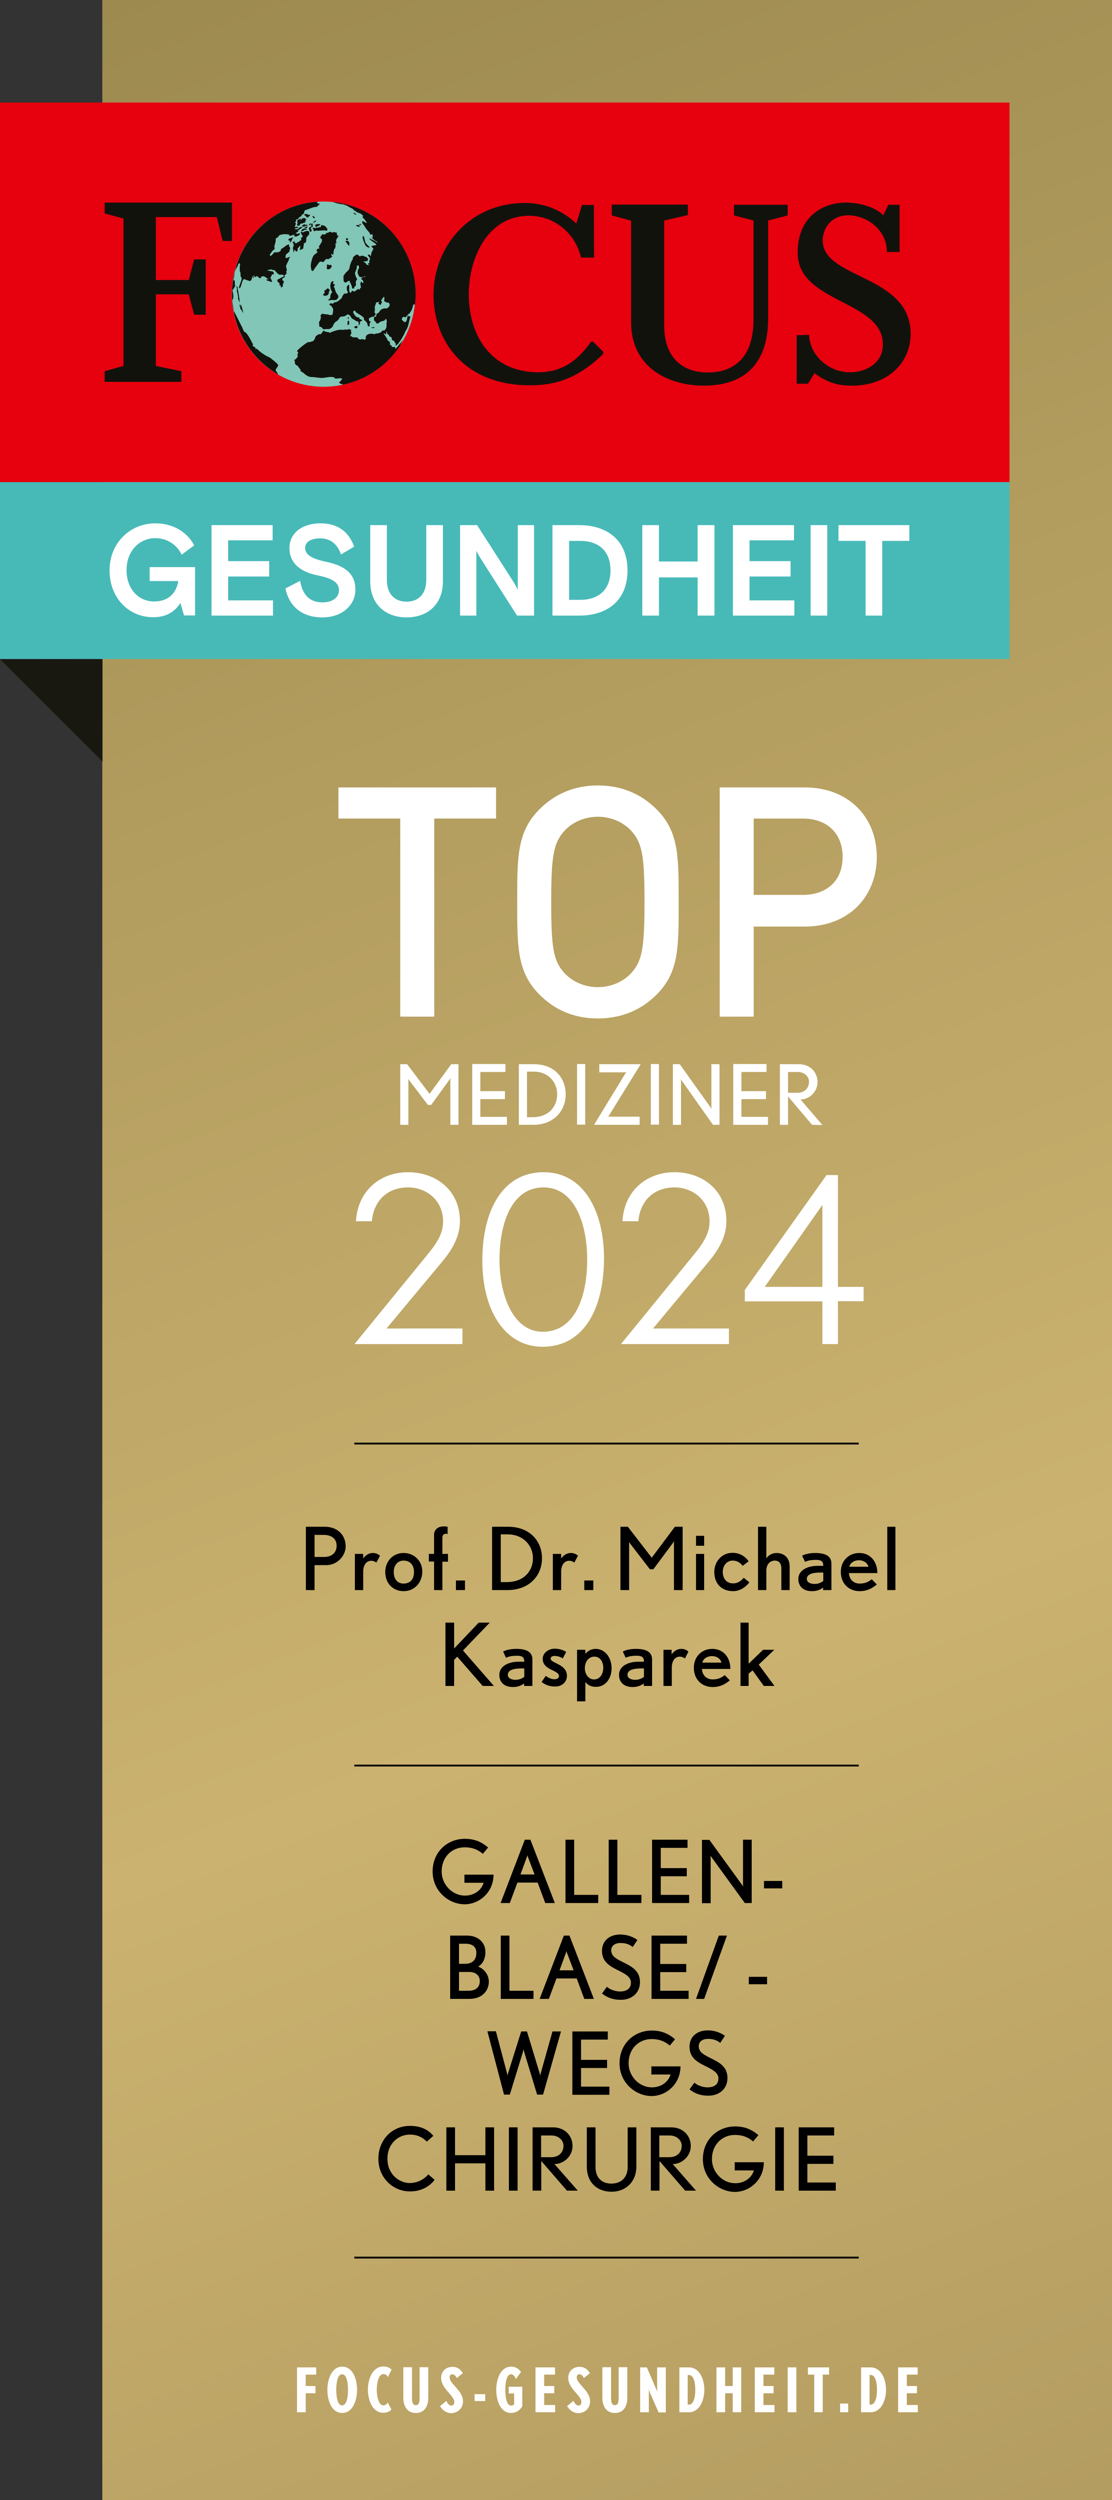 <?xml version="1.0" encoding="utf-8"?>
<!-- Generator: Adobe Illustrator 28.1.0, SVG Export Plug-In . SVG Version: 6.00 Build 0)  -->
<svg version="1.1" id="Ebene_1" xmlns="http://www.w3.org/2000/svg" xmlns:xlink="http://www.w3.org/1999/xlink" x="0px" y="0px"
	 viewBox="0 0 615.1 1382.1" style="enable-background:new 0 0 615.1 1382.1;" xml:space="preserve">
<rect x="0" y="0" width="615.1" height="1382.1" fill="#333333" stroke="none"/>
<style type="text/css">
	
		.st0{clip-path:url(#SVGID_00000045618827905831465460000008102217076917923503_);fill:url(#SVGID_00000169551222990612311140000000654830966674521227_);}
	.st1{clip-path:url(#SVGID_00000101075313288644678900000007974923809441012649_);fill:#181810;}
	.st2{clip-path:url(#SVGID_00000101075313288644678900000007974923809441012649_);fill:#47BAB8;}
	.st3{clip-path:url(#SVGID_00000101075313288644678900000007974923809441012649_);fill:#FFFFFF;}
	.st4{clip-path:url(#SVGID_00000101075313288644678900000007974923809441012649_);fill:#E7000E;}
	.st5{clip-path:url(#SVGID_00000101075313288644678900000007974923809441012649_);fill:#81C6B7;}
	.st6{clip-path:url(#SVGID_00000026856591090646346370000009781611334317322145_);fill:#12120D;}
	.st7{clip-path:url(#SVGID_00000084497761272493403150000001467024299413851053_);fill:#12120D;}
	.st8{clip-path:url(#SVGID_00000084497761272493403150000001467024299413851053_);fill:#FFFFFF;}
	.st9{clip-path:url(#SVGID_00000084497761272493403150000001467024299413851053_);fill:none;stroke:#000000;stroke-miterlimit:10;}
	.st10{clip-path:url(#SVGID_00000084497761272493403150000001467024299413851053_);}
</style>
<g>
	<defs>
		<rect id="SVGID_1_" x="56.6" y="0" width="558.5" height="1382.1"/>
	</defs>
	<clipPath id="SVGID_00000105398519069104671610000000332680753935665846_">
		<use xlink:href="#SVGID_1_"  style="overflow:visible;"/>
	</clipPath>
	
		<linearGradient id="SVGID_00000088847265588887564340000013049367111879907240_" gradientUnits="userSpaceOnUse" x1="0" y1="1814.232" x2="1" y2="1814.232" gradientTransform="matrix(611.298 1881.38 1881.38 -611.298 -3413169 1108970.875)">
		<stop  offset="0" style="stop-color:#A28C55"/>
		<stop  offset="8.489700e-04" style="stop-color:#9D8A4F"/>
		<stop  offset="0.519" style="stop-color:#CBB270"/>
		<stop  offset="0.996" style="stop-color:#A28C55"/>
		<stop  offset="1" style="stop-color:#9D8A4F"/>
		<stop  offset="1" style="stop-color:#9D8A4F"/>
	</linearGradient>
	
		<rect x="56.6" style="clip-path:url(#SVGID_00000105398519069104671610000000332680753935665846_);fill:url(#SVGID_00000088847265588887564340000013049367111879907240_);" width="558.5" height="1382.1"/>
</g>
<g>
	<defs>
		<rect id="SVGID_00000034055471948443263730000005061565244520395401_" y="0" width="615.1" height="1382.1"/>
	</defs>
	<clipPath id="SVGID_00000142140181756595182800000017074878111668862117_">
		<use xlink:href="#SVGID_00000034055471948443263730000005061565244520395401_"  style="overflow:visible;"/>
	</clipPath>
	<polygon style="clip-path:url(#SVGID_00000142140181756595182800000017074878111668862117_);fill:#181810;" points="0,364.4 
		0,364.4 56.7,421 56.7,364.3 	"/>
	
		<rect y="266.5" style="clip-path:url(#SVGID_00000142140181756595182800000017074878111668862117_);fill:#47BAB8;" width="558.4" height="97.8"/>
	<path style="clip-path:url(#SVGID_00000142140181756595182800000017074878111668862117_);fill:#FFFFFF;" d="M60.6,315.3
		c0-15.2,11.4-26,25.4-26c9.7,0,17.7,4.9,21.4,12.2l-6.9,5.1c-3-5.9-8.3-9.1-14.6-9.1c-8.6,0-15.9,6.8-15.9,17.7
		c0,10.2,6.5,17.3,15.2,17.3c8.5,0,12.5-5.2,13.4-11.3H82.8v-7.7h25.1v26.7h-6.1l-2-6.9c-2.9,4.6-7.6,7.9-14.9,7.9
		C71.2,341.3,60.6,330.5,60.6,315.3"/>
	<polyline style="clip-path:url(#SVGID_00000142140181756595182800000017074878111668862117_);fill:#FFFFFF;" points="117,290.3 
		150.8,290.3 150.8,298.7 126.2,298.7 126.2,310.2 148.9,310.2 148.9,318.7 126.2,318.7 126.2,331.9 151,331.9 151,340.3 117,340.3 
			"/>
	<path style="clip-path:url(#SVGID_00000142140181756595182800000017074878111668862117_);fill:#FFFFFF;" d="M157.9,325.3l8.1-4.2
		c1.3,7.4,5,11.9,12.4,11.9c5.5,0,9.1-2.7,9.1-6.7c0-4.6-4.2-6.7-12.1-8.3c-8.9-1.8-15.3-6.5-15.3-15c0-8.3,7-13.7,17.2-13.7
		c9.2,0,15.5,4.3,18.6,12.9l-7.3,4.3c-1.9-5.7-5.8-8.9-11.6-8.9c-4.3,0-8.2,1.6-8.2,5.2c0,3.9,3.6,6.1,11.8,7.8
		c10.7,2.3,16,6.9,16,15.4c0,8.1-6.9,15.3-18.3,15.3C166.3,341.3,159.7,334.4,157.9,325.3"/>
	<path style="clip-path:url(#SVGID_00000142140181756595182800000017074878111668862117_);fill:#FFFFFF;" d="M204.8,321.4v-31.1h9.2
		v30.2c0,7.8,4.2,12.1,10.9,12.1s10.9-4.4,10.9-12.1v-30.2h9.2v31.1c0,12.8-8.6,19.9-20.1,19.9S204.8,334.2,204.8,321.4"/>
	<path style="clip-path:url(#SVGID_00000142140181756595182800000017074878111668862117_);fill:#FFFFFF;" d="M254.5,290.3h9.4
		l20.4,31.8c0,0,1.7,2.9,2.1,3.9v-35.7h9v50H286l-20.4-32c0,0-1.7-2.8-2.1-3.9v35.9h-9"/>
	<path style="clip-path:url(#SVGID_00000142140181756595182800000017074878111668862117_);fill:#FFFFFF;" d="M305.6,290.3h14.8
		c15.3,0,26.7,8.2,26.7,25c0,16.8-11.3,25-26.7,25h-14.8 M321,331.6c9.9,0,16.7-5.4,16.7-16.3c0-10.8-6.7-16.3-16.7-16.3h-6.2v32.6
		H321z"/>
	<polyline style="clip-path:url(#SVGID_00000142140181756595182800000017074878111668862117_);fill:#FFFFFF;" points="355.3,290.3 
		364.5,290.3 364.5,310.4 385.9,310.4 385.9,290.3 395.2,290.3 395.2,340.3 385.9,340.3 385.9,319.2 364.5,319.2 364.5,340.3 
		355.3,340.3 	"/>
	<polyline style="clip-path:url(#SVGID_00000142140181756595182800000017074878111668862117_);fill:#FFFFFF;" points="405.4,290.3 
		439.2,290.3 439.2,298.7 414.6,298.7 414.6,310.2 437.3,310.2 437.3,318.7 414.6,318.7 414.6,331.9 439.4,331.9 439.4,340.3 
		405.4,340.3 	"/>
	
		<rect x="448.4" y="290.3" style="clip-path:url(#SVGID_00000142140181756595182800000017074878111668862117_);fill:#FFFFFF;" width="9.2" height="50"/>
	<polyline style="clip-path:url(#SVGID_00000142140181756595182800000017074878111668862117_);fill:#FFFFFF;" points="478.8,299 
		463.8,299 463.8,290.3 503,290.3 503,299 488,299 488,340.3 478.8,340.3 	"/>
	
		<rect y="56.7" style="clip-path:url(#SVGID_00000142140181756595182800000017074878111668862117_);fill:#E7000E;" width="558.4" height="209.8"/>
	<path style="clip-path:url(#SVGID_00000142140181756595182800000017074878111668862117_);fill:#81C6B7;" d="M128.2,162.6
		c0-28.3,22.8-51.2,50.8-51.2c28.1,0,50.8,22.9,50.8,51.2c0,28.3-22.7,51.2-50.8,51.2C151,213.8,128.2,190.9,128.2,162.6"/>
</g>
<g>
	<defs>
		<path id="SVGID_00000178180551292450350400000004053322849191969179_" d="M128.3,162.6c0,28.3,22.8,51.2,50.8,51.2
			c28.1,0,50.8-22.9,50.8-51.2c0-28.3-22.8-51.2-50.8-51.2C151,111.3,128.3,134.3,128.3,162.6"/>
	</defs>
	<clipPath id="SVGID_00000178924590275953927160000007377241908303116452_">
		<use xlink:href="#SVGID_00000178180551292450350400000004053322849191969179_"  style="overflow:visible;"/>
	</clipPath>
	<path style="clip-path:url(#SVGID_00000178924590275953927160000007377241908303116452_);fill:#12120D;" d="M133.1,171.1
		c0.2,0,0.5,0.2,0.6,0.4l0.1,0.5c0.4,0.2,0.6,0.7,0.7,1.1l0.1-0.4c-0.5-1.2-0.7-3.4-1.5-4.4c-0.2,0.3-0.2,0.8,0,1.2l-0.2-0.1
		c-0.1-0.3-0.2-0.8-0.4-1.1l-0.1,0.7C132.8,169.2,133,170.5,133.1,171.1 M132.4,166.9l0.4,0.1l-0.2-0.3c0-0.3-0.4-3.3-0.8-5.4h0
		c-0.2-1.2-0.4-2.1-0.4-2.2c0.3-0.4-0.6-0.8-0.7-1.1c0.1,0.5,0.2,1,0.4,1.5c-0.1,0.3-0.1,1.2,0,1.8h0c0.1,0.2,0.1,0.5,0.2,0.6
		c0,0.4,0.4,1.1,0.2,1.5l0.3,0.8l-0.2,0.9C131.8,165.2,132.4,166.8,132.4,166.9 M192.3,179.8l0.8-0.5l0.1-1.4l-0.5-0.8l-0.3,0.4
		l-0.2,0.9L192.3,179.8z M156.1,154.9l0.2-1.1H155c-0.8,0.4-1.5,0.8-1.6,0.9c-0.2,1.4,1,1.3,1.3,2.2l-0.2,0.9l0.7-0.1
		c0.1,0.4,0.2,0.8,0.2,1.2c0.4,0,0.9-0.4,1.1-0.7c0-0.3,0-0.8-0.2-1l0.6-0.6l-0.1-0.5l0.3-0.4C156.9,155.4,156.5,155,156.1,154.9
		 M177.5,125.4l-0.5,0.3l-0.4-0.3l-0.3,0.4c-0.4,0.1-1,0.1-1.3-0.1l-0.3,0.4l-0.7,0.1l0.5-0.3c-0.4,0.1-1,0.1-1.4-0.1
		c-0.1,0.3-0.1,0.7,0,0.9l0.4,0.3l-0.1,0.5l0.4,0.3c0.4-0.1,0.8-0.2,1.2-0.4c1.1,0.5,4.4-0.5,5.7,0.2l0.3-0.2c0.5-1-0.7-1.6-1.1-2.4
		C179.1,124.8,177.4,123.7,177.5,125.4 M192.9,175.2l-0.5,0.3l-0.1,0.4l0.5,0.6L192.9,175.2z M174.5,125.3c0.9,0.1,2.4-0.6,2.8-1.4
		C176.8,124,173.6,123.4,174.5,125.3 M147.3,154.6l0.5,0.6l0.7,0c0.5,0.5,1.3,0.5,2,0.7c0-0.5-0.3-1.2-0.6-1.6l0-0.4h-1.6
		c0.2,0.2,0.3,0.4,0.4,0.6C148.3,154.2,147.6,154.4,147.3,154.6 M157.7,152.9l-0.2-0.3c-0.2,0-1.4,0.6-2.5,1.2h1.3l0,0
		C156.8,153.7,157.4,153.3,157.7,152.9 M199.3,123.7l-0.7,0.3l-0.2-0.1l0.4,0.3l1.1,0.3L199.3,123.7z M197.1,181.6l0.2-0.2h0
		l0.6-0.5l-0.5-0.8l-0.7,0.3l-0.4-0.1l-0.4,0.8l0.8,0.3h0L197.1,181.6z M201.3,133.7L201.3,133.7l0.2,0.5l0.2,0.3l0.1,0.5l0.7,1.1
		l0.4,0.3l1,0.5l0.7-0.3l-0.6-0.4l-0.9-0.9l-0.9-1.1l-0.1-0.4h0l-0.3-0.9l-0.2-1l-0.1-0.5l-0.4-1l-0.5,0.3l0,0.9l0.4,1.3
		L201.3,133.7z M195.9,117.5l-0.3,0.4l0.6,0.6l0.4,0.1h0l0,0l0.4,0.1l0-0.1h0l0.1-0.3l-0.6-0.2L195.9,117.5z M197.1,124.4l-0.1,0.4
		l0.8,0.4l0.9,0.2l0.4-0.6l-0.8-0.4L197.1,124.4z M206.3,181.4L206.3,181.4L206.3,181.4h0.1l0.9-0.2l-0.6-0.4l-0.5,0.1l-1,0.2
		L206.3,181.4L206.3,181.4z M191.3,133.7L191.3,133.7l0.6,0.7l0.7,1.1l0.6,0.4l0-0.9l0.1-0.7l-0.3-0.5h0l-0.3-0.5l-0.9-0.2l-0.8,0.3
		L191.3,133.7z M192.5,131.8l-0.4-0.1l-0.7,0.1l0,0.9l1.1,0L192.5,131.8z M173.4,119.4c-0.2,0-0.6,0.1-0.7,0.3l0.6,0.4l-0.1,0.2
		c0.2,0.2,0.5,0.4,0.8,0.4l0.2-0.7C173.9,120,173.5,119.8,173.4,119.4 M183.3,165.8l1.3,0.1l1.4-0.1l0.6-0.6l0.6-0.8l-0.2-1.2
		l-0.9-1.1l-0.3-0.7h0l-0.3-0.6l-0.4-1.5l-0.5-0.8l0.7-1.2l-1.2-0.5l0.5-1.1l-0.7-0.2l-0.2-0.1l-0.7,1l-0.3,1.3l0.1,1.5l0.4,1.3
		l0.5,0.9h0l0.1,0.2l-0.6,0.6l-0.5,1.3l0,1l-0.1,0.4l-1.1,0.9l0.4,0.3L183.3,165.8z M173.8,122.5l-0.5,0.1L173,123
		c0.5,0,1.6-0.2,1.8-0.8C174.6,121.5,174,122.2,173.8,122.5 M159.7,132c0,0.3-0.2,0.7-0.4,0.8l1.3,0.3l-0.3,0.6h0l0,0l0.1,0.5
		c0.2-0.2,0.4-0.4,0.5-0.5h0c0.6-0.8,0.7-1.7,1.3-2.6C161.4,131.4,160.5,131.8,159.7,132 M167.7,128.5l-0.6-0.2
		c0.2-0.5-0.7-0.2-0.7,0.1c0,0.1,0,0.2,0,0.2h0c0.1,0.3,0.3,0.6,0.4,1l0.4,0.3c0,0.2,0.1,0.6,0.3,0.8c-0.3,0.4-0.7,0.7-1.1,0.9
		l0.3,0.6l-0.2,0.7c-0.5,0-0.9,0.5-1.2,0.8h0c0,0,0,0-0.1,0.1l-0.7,0.1l-0.4,0.6l-1.3-0.3l0.3-0.4h0l0.1-0.2l-0.7-0.1l-0.5,0.3h0
		l-0.3,0.2c1,0.6,0.9,2.1,0.3,2.9c0.1,0.9,0.3,1.8,0.3,2.7c0.3-0.4,0.5-1,0.6-1.5l0.4,0.1l0.1,0.5l0.8,0.4c0.5-0.4,0.5-1.3,0.4-1.8
		c0.4-0.1,0.9-1,1.2-1.4l0.4,0.3c-0.2,0.7-0.4,1.4-0.2,2.1c0.5-0.4,1.3-0.5,1.8-1c-0.1-0.9,0.4-1.9,0.2-2.8c0.5,0,0.9-0.3,1.2-0.7h0
		c0.1-0.1,0.1-0.2,0.2-0.3c-0.2-0.7,0.2-1.3,0-1.9c0.5-0.9,1-1.3,1.6-2c0.1-0.1,0-0.5,0-0.8h0c0-0.2,0-0.4,0.1-0.6
		C170.3,127.1,168.4,127.9,167.7,128.5 M174.1,111.3l-0.4-0.1c-25.3,2.7-46.6,24.7-46.6,51.2c0,19.1,11.4,36.1,26.7,45.1
		c0-0.1,0.1-0.4,0.1-0.5c-0.1-0.2-0.5-0.9-0.7-1.1l0.1-0.2c-2-1.3,0.3-2.2,0.6-3.9c-0.8-1.3-4.5-4-4.6-4.1c-2.1-0.9-4-2.1-5.8-3.6h0
		c-0.5-0.4-1-0.9-1.5-1.4c-0.2,0.2-0.5,0.3-0.7,0.3l0.1-0.7l-0.4-0.3c-0.3-0.3-0.9-0.5-1.2-0.8c-0.2-0.2-0.2-0.5,0.1-0.4l0.1-0.5
		c-0.3-0.3-0.8-1.3-1.4-2.5h0c-1.1-2-2.5-4.4-3.5-4.3c-0.2-0.3-0.4-0.7-0.4-1.1l-0.4-0.3c0-0.2,0-0.4-0.1-0.6v0h0
		c-0.1-0.2-0.2-0.5-0.3-0.7c-0.5-0.8-2.3-4.6-3.5-6.9h0c-0.5-0.9-0.8-1.6-1-1.7l0,0.5c-0.1-0.9-0.5-3.3-0.7-5h0
		c-0.1-0.8-0.2-1.4-0.2-1.7c0.9-1.3,0.6-3,0.3-4.5h0c-0.1-0.3-0.1-0.7-0.2-1c0.1-0.2,0.8-1.4,1-1.4c0-0.5,0.5-0.8,0.5-1.3l-0.3-0.6
		c0.3-0.8,0-1.6-0.1-2.4c-0.2,0.2-0.5,0.1-0.7,0.1c0.1-0.3,0.2-0.6,0.3-0.9h0c0.3-1.3,0.3-3,0.7-4.2c0.3-0.9,0.7-1.5,1.1-2.1h0
		c0.2-0.3,0.3-0.6,0.5-0.9c0.1-0.2,0.1-0.5,0.1-0.7l0.6-0.6c0.3-0.1,0.4,0.4,0.5,0.6c-0.1,0.4-0.1,1-0.2,1.6h0c0,0.9,0,2,0.1,2.6
		l0.2-0.1c0.1,0.2,0.2,2.4,0.2,2.6c0.3,0.3,0.5,0.8,0.6,1.2c0,0,0,0,0,0.1l0,0c-0.2,1.3-1.2,3.3-1.5,4.8l0.3,0.6
		c1.3-1.4,1-3.8,2.3-5.1l0.5-0.1c0.8,0.7,1.9,0.5,2.7,1.1c0.4,0,0.9-0.4,1.1-0.7c0-0.2,0.1-0.4,0.1-0.5c0.1-0.5,0.4-0.8,0.5-1.3
		c0.2-0.3,0.5-0.6,0.8-0.7c-0.3,0.4-0.5,1-0.6,1.5c-0.2,0.1-0.4,0.2-0.5,0.3c0,0,0.8-0.5,1-0.5c0-0.4,0.2-1,0.5-1.3l-0.1,0.7
		l0.4,0.3c1.4-0.9,0.7-0.8,1.8,0.2l0.1-0.5l0.1,0.5c0.2,0.3,0.8,0.6,1.1,0.3c0.2-0.3-0.1-0.2-0.2-0.1c1-1.2,0.4-0.7,1.8-0.9
		c0.3,0.2,1.8,0.8,1.8,1.2c0.1,0,0.2,0.1,0.3,0.2h1.6l0-0.8c0.4-0.3,0.8-1.1,0.8-1.7l0.9,0.2l0.2-0.9l-0.5-0.8l-3.3-0.6
		c0.8-0.4,1.8-0.5,2.6-0.6l0.2,0.3l1.3,0.1c0.9,0.9,1.6,2.1,2.9,2.6c0.5-0.1,1.1-0.1,1.6-0.1l0.8,0.7c0.6-0.4,1.1-1,1.5-1.5
		l-0.3-0.8l0.4-0.8c-0.1-0.5-0.2-1.1-0.4-1.6h0c0-0.1,0-0.1-0.1-0.2c0-1.6,1.6-3.2,1.8-5l0.6-0.6c-0.9-0.1-1.6,0.8-2.6,0.6
		c-0.1-0.3-0.1-0.7,0-1.1h0c0-0.3,0.1-0.5,0.2-0.8l2-1.7c-0.2-0.5,0.1-1.4,0.4-1.8l-0.7-1.1l0-1c-1.6,0.1-2.8,1.9-4.4,2.5l-0.2,0.9
		c-0.9,1.2-2.4,1-3.6,1c-0.4,0.5-1.1,1.4-1.7,1.8h0c-0.2,0.1-0.4,0.2-0.5,0.2l-0.1-0.2h0l-0.2-0.6c1-1,1.1-2,2.4-2.7l0.4-0.8
		l-0.3-0.8c0.2-0.9,0.5-1.7,0.7-2.6h0c0.1-0.6,0.2-1.2,0.1-1.9c0.6-0.3,1.2-0.8,1.7-1.3l0.1-0.4c0.7-0.6,3.8-1,4.7-0.6l0.3-0.2
		l0.6,0.4l-0.1,0.2l0.8,0.4c0.7-0.3,1.5-0.5,2.2-0.7l0,0.9l0.9,0.2c0.6-0.2,1.2-0.5,1.8-0.8l0.4-0.6l-0.1-0.5
		c-0.5,0.2-1.1,0.3-1.7,0.3l-0.6-0.4c0.2-0.1,0.5-0.2,0.7-0.3h0c0,0,0,0,0,0c0.3-0.2,0.7-0.4,0.9-0.7l-0.4-0.3
		c0.9-0.6,1.9-1.2,2.7-2c-0.6-0.1-1.3,0-1.9,0.3l-0.6,0.8c-0.4,0.2-1.6,0.2-2.1,0l1-0.5l0.4,0.1l0.8-0.5c-0.2-0.2-0.5-0.4-0.8-0.4
		l-0.7,0.3l-0.4-0.3c0.1-0.6,0.5-1.1,0.6-1.7h0c0-0.1,0-0.2,0-0.2l-0.6-0.4l0.6-0.6c0.1-0.3,0.1-0.7,0-0.9l0.5-0.3l0.7-0.1
		c0.3-0.7,1-1.4,1.7-1.5l0.1-0.4l0.5-0.3l-0.3-0.2h0l-0.1-0.1l1-0.2l0-0.2l0.5-0.4c-0.4-0.8,0.4-1.2,0.4-1.6
		c2.4-0.6,4.3-1.9,6.8-1.9l0.1-0.4c0.3-0.1,1.3-1,1.2-1.4c-1.2,0.1-1.6-0.4-1.5-0.4l0.6-0.7l-0.9-0.3 M183.7,110.1l-1.3,1.1l1.5,0.4
		l2.1,0.7l2.2,0.5l1.8,0.2l1.9,0.7l1.4,0.8l2.2,1.2l-0.1,0.2l2.2,1.5l1.9,0.7l0.5,0.4h0l0.9,0.8l-0.4,0.8l1.3,1.3l1.2,1.9l-1.1-0.3
		l-0.8-0.7l-0.7,0.1l0,1l0.1,0.1h0l1,1.3l1.2,1.9l1.6,1.8h0l0,0l0.6,1.3l0.8-0.3l0.8,0.7l-0.5,0.1l0.2,1.2l-0.4-0.1l-0.4-0.1
		l1.9,1.6l0.4,0.3l0.6,0.2l0,0h0l1.3,1.6l-0.7-0.8l-0.4-0.3l-0.4-0.1l-0.4-0.3l-0.1-0.1h0l-0.7-0.4l-2.7-1.3l0.2,0.3l0.3,0.5
		l0.4,0.3l0.8,0.6h0l2.2,1.6l-0.1,0.5l-2.2,0.4l-0.3,0.4l1.1,1.2l-1.1,2.1l-0.3,1.4h0l-0.2,0.8l-0.4-0.8l-0.1-0.2l-1.1,0l0.1,0.3
		l0.6,1l0.4,0.4l0.2,0.7l-0.5,1.1l0.2,1l-1,0.5l0.9,0.9l-1.3-0.3l-0.2-0.1l-0.5-0.8l-1.4-1l1.1,0l1.2-0.2l0.5-1.1l-1.1-1.2l-0.7-0.1
		l-1-0.5l-1.1,0l-0.7,0.3l-0.2,0l-0.6-0.6h0l-0.3-0.3l-1.1,0l-0.4,0.4h0l-0.4,0.3l-0.8,0.7l-0.2,1.1l-0.7,1.2l-0.6,1.5l-0.3,1.1
		l0,0.2h0l-0.3,1.3l-0.7,1l-1.2,1.1l-0.3,0.4l-1,1.4l0,1l0.1,0h-0.1l0,0.7l0.1,1.4l1,0.7l1.1-0.7l1-0.5l0.6,1.3l0.6,1.3l0.5,1.8
		l0.9,0l0.2-0.9l0.8-0.7l0.1-0.5l-0.1-0.7l0.1-1.4l0.3-0.4l0.4-0.6l-0.5-0.8l0,0H197l-0.7-2.5l0.5-1.3l0.5-1.3l0.1-1.2h0l0-0.4
		l1.1,0l0,0.4h0l0.1,1l-0.7,1.2l-0.1,1.4l0,0.2l0.9,1.9l1.2,0.4l1.2-0.2l0.8-0.5l0.2,0.4l-0.5,0.1l-0.7,0.1l-0.3,0.2l0.1,0h-0.1
		l-0.2,0.1l-0.5,0.3l0.1,0.7l0.6,0.4l0.1-0.2l0.1,0.7l0.3,0.8l-0.5,0.3l-0.7-0.9l-0.4,0.6l-0.2,0.7l0.2,1l0.2,1l-0.6,0.6l-0.1,0.4
		l-0.5,0.3l-0.3-0.6l-1.4,1.1h0l-0.8,0.5l-1.2-0.5h-0.1L194,162l-0.6-0.7h-0.1l-0.1-0.2l0-0.9l0-1.2l-0.1-1.5l-0.4-0.1l-0.9,1.2
		l0.1,1.7l0.4,1h0l0.2,0.5l-1,0.5l-1.1,0l-0.9,1.2l-0.5,1.3l-0.8,0.7l-0.9,0.8L186,167l-1.2,0.2l-0.3,0.4h0l-0.3,0.3l-1.3-0.3
		l-0.8,0.7l0.8,0.7l0.4,0.1l1,1.7l-0.1,1.6l-0.3,1.5l0,0.1l-1.2,0.2l-1.1-0.3h-0.1l-0.3-0.1l-1.6-0.1l-1.3-0.3l-0.6,0.5h0l-0.4,0.4
		l0.2,1.2l-0.3,1.3l-0.8,1.5l0.2,1l0,1.2l1.1,0.3l0.7,0.7h0l0.4,0.5l0.9,0l0.7-0.1l1.8,0l0.5-0.3h0l0.5-0.3l0.8-0.7l0.5-1.3l0.9-1.2
		l1.3-0.9l0.9-1l0.2-0.7l1-0.5l1.6-0.1l1-0.5l0.7-0.5h0l0.3-0.2l0.3,0.2h0l0.9,0.5l0.5,0.8l0.5,0.8l1.4,0.8l1,0.7l1.1,0.2l0.4,1.1
		l-0.3,1.3l1-1.2l-0.2-1l1-0.5l0.5-0.4l-1.2-0.5l-0.6-0.4l0.1-0.4l-0.4-0.3l-0.7,0.1l-1-0.7l-0.7-0.9l-0.1-0.2h0l-0.5-0.9l-0.1-0.5
		l0.8-0.7l0.4,0.3l0.3,0.6l0.8,0.6l1,0.6h0l0.2,0.1l0.6,0.4l1,0.7l0.8,0.7l0.2,1.2l0.8,0.7l0.9,1.1l0.1,0.5l0.4,1.3l0.9,0l-0.1-0.7
		l0.2-1.1l0.6-0.8l-0.9-0.2l-0.1-0.5l-0.2-1l0.8-0.5l1-0.5l0.9,0l0.9-1l0.1-0.3h0l0.1-0.3l-0.7-0.9l0.3-1.3l-0.1-1.7l0.6-1.7
		l0.1-0.4l0.1-0.3l0.5-0.1l1.2-0.2l-0.3,0.6l-0.2,0.4l0.6,0.3l0.6,0.4l0.6-1.2l0.2-0.3l0-0.2l-0.5-0.8l0.7-1l0.7-1l0.4,0.3l0.1,0.7
		l-0.3,1.1l0.6,0.6l1.2,0.5l0.9,0l0,0.1h0l0.4,0.7l0.1,0.5l-0.5,1.1l-0.9,0.7l-0.5,0.1l-1.1,0l-1,0.2l-1.1,0.7l-1,1.4l-1.1,0.7
		l-0.1,0.1h0L208,175l-1,0.2l-0.2,1.1l0.2,1l0.6,0.4l0.7,1.1l0.9,0l1.1-0.9l1.2-0.4l1-0.2l0.9-1l0.2,0.1l0.2,0.3l0.2,1.2l-0.2,0.7
		l0,0.9l0,1.2l-0.3,0.8h0l-0.2,0.5c-0.3,0.2-0.6,0.5-0.8,0.8l-0.9-0.2c-1.3,2.3-3.8,1.4-4.6,2.2c-1.6-0.8-5.3-0.2-4.6,2.4l-0.6,0.6
		l-1.7-0.4l-0.7,0.3c-0.6,0-1.4-0.4-1.6-1.1c-0.9-0.2-2.5,0-3.1-0.3l-0.3-0.5l-0.7,0.1c0-0.7,0.6-1.2,0.7-2l-0.3-0.8l0.2-0.9
		l-0.5,0.1l-0.6-0.4c-0.4,0.1-0.8,0.2-1.2,0.4c-0.5-0.3-1.9,0-2.5,0.1c-1.3-0.6-5.7,0.8-7,1.6l-0.4-0.1l-0.2-0.3
		c-0.8,0-1.6-0.2-2.4-0.4l-0.3-0.5c-0.5,0.2-1.3,1.5-1.6,2c-1.1-0.2-2.3,0.5-3.1,1.4c0,0.6-0.4,1.1-0.6,1.6h-0.1
		c0,0.1-0.1,0.2-0.1,0.3c-0.4,0.8-2,0.9-2.8,1.2l-0.4-0.1c-0.7,0.1-5.3,3.6-6.1,4.8h0c-0.1,0.1-0.1,0.2-0.1,0.3
		c0.3,0.2,0.6,0.5,0.7,0.9c-0.3,0.3-0.5,0.9-0.5,1.3l0.3,0.6c-0.2,0.4-1,1.1-1,1.4c-0.3,0.2-0.7,0.4-1,0.5c0,0.4,0.2,0.8,0.4,1
		c-0.6,1.3,0.8,2.1,1.7,2.5l0.1,0.5c0.5,0.3,0.6,0.9,1.1,1.2c-0.2,0.2,0.3,0.5,0.1,0.7l0.3,0.6c1.1,0,2.9,3,5.7,3
		c1.8,0,3.3,0.4,5.1,0.5c2.8,0.2,4.7-1,7.6-0.3l0.3,0.6c0.6,0.2,2.4,0,3-0.2l0.4,0.3l0.5-0.1c0.7,0.6-2.1,2.3-1.5,2.5l0.4,0.1
		l0.2,0.3l1.5,0.4l-0.3,0.4l0.5,0.1c0,0,0-0.1,0-0.1c12.7-2.8,23.7-9.5,30.9-20c0.1-0.3,0.3-1.4,0.4-1.6c0.3-0.4,0.4-1.1,0.7-1.5
		c0.2-0.3,0.2-0.6,0.4-0.8c0.1-0.2,0.1-0.2,0.2-0.4l0.1-0.3l0.1-0.3l-0.1,0.1l-0.2,0.3l-0.4,0.6l-0.6,0.8c-0.5,0.5-0.8,1-1.3,1.6
		l-1,1.2c-0.3,0.3-0.4,0-0.6-0.1c0.9-1-1.4-0.6-1.6-0.7c-0.7-0.6,0.1-0.9-1.1-1.2l-0.2-0.3c0.4-0.9-0.2-1.7-1-1.9
		c-0.1-0.2-0.3-0.5-0.4-0.7l0.1,0c-0.1-0.2-0.2-0.4-0.2-0.6l-0.2-0.1c-0.4-0.6-0.8-1.6-1.4-2l-0.2-1c0.4,0.2,0.6,0.7,0.9,0.9
		l0.3-0.2l0.3-1.6l0.4,1.3l0.9,0.9l0.5,0.8l0.7,0.2l0.5,0.6l-0.2,0.7h0l0,0l0.4,0.3l0,0.2l0.7,0.2l0.6,0.6l-0.1,0.2l0.6,0.6l0.1,0.7
		l0,0.9l0.1-0.2l1.1-0.9l0.7-1l0.3-0.4l0.9-1.3h0l0.1-0.1l0.8-1.5l0.7-1.2l0.6-1.5l0.3-0.4l0.8-1.5l0,0h0l0.4-1l0.4-1.6l0.1-0.5
		l0.4-1.6l0.4-1.6l-0.2-0.3l-0.5,0.3l-0.4-0.1l-0.2-1l-0.4,1.6l-0.3,1.6l-0.7,1l-0.4-0.1l-0.2-0.3l-0.3,0.4l-0.3-0.6l-0.2-0.1
		l-0.5-0.6l-0.2-0.3l0.1-0.4l0.7-1l0.4,0l0.6,0.4l0.8-0.5l0.7-1l0.5-0.5h0l0,0l0.5-0.1l0.4-0.8l0.6-0.8l0.1-0.2l0.6-1.5l0.1-0.7
		l0.5-1.3l0.2,0.3l0.1-0.2l0-0.2l0.2,0.3l0.2,0.3l0.5-0.5l0.2-0.4v-0.3l0.3-0.6l-0.1,0.1c0.1-1.4,0.8-2.8,0.8-4.3
		C230.9,136.1,209.3,112.6,183.7,110.1 M168.9,122.9l0-0.2c-0.2-0.1-0.3-0.1-0.5-0.1c0.3-0.1,0.6-0.2,0.9-0.3
		c-0.2,0-0.3-0.2-0.4-0.3c0.2-0.3,0.5-0.6,0.8-0.7c-0.4,0-0.8-0.3-1-0.7c-0.3-0.1-0.7-0.1-0.9,0l-0.3,0.4l0.1-0.4l-0.5,0.1
		c-0.2,0.2-0.4,0.5-0.4,0.8l-0.5,0.3l0.2-0.9l-0.2-0.1c-0.5,0.3-1.1,0.8-1.8,0.8c0.4,0.7-0.3,0.7,0.3,1.7c-0.1,0.1-0.2,0.2-0.2,0.4
		h0c-0.1,0.2-0.2,0.4-0.2,0.7c0.2,0.6,0.8,0.4,1.3,0.3c0.2-0.4,0.4-0.7,0.7-1h0h0C167.1,123.6,168,123.2,168.9,122.9 M179.7,163.6
		l1.5-0.4l0.7-1l0-0.9h0v0l0.6-0.8l-0.7-0.9l-0.7-0.2l-0.6,0.6l-1.1,0.7l0.1,0.6h0l0.1,0.5l-1,1.2L179.7,163.6z M181.4,148.9
		l0.7-0.1l0.8-0.5l0.5-0.8l0.1-0.2l-0.4-1l-0.3,0.2l-0.9,0l-0.4-0.3l-0.7,0.1l0.1,0.7l-0.1,0.5l0,0.2h0l0,1L181.4,148.9z
		 M187.3,130.3c-0.2-0.1-0.5,0-0.7,0.1l-0.4-1.7h0l-0.1-0.3c-0.5,0.3-1.3-0.1-1.8-0.2l0,0.2l-0.4,0.2l-0.1,0.1c0,0-0.1,0-0.1-0.1h0
		c-1.2-0.8-1.4-0.3-2.2,0c-0.3,0.1-0.6,0.2-1.1,0.2l-0.1,0.4c-1,0.9-1.4,0.1-2.2,0.4l-0.3,0.4l0.2,0.3l-0.8,0.3l0.2,0.3l-0.4,0.6
		l0.4,0.1c0.1,0.2,0.3,0.5,0.6,0.6c0.2,0.4,0.1,0.9,0,1.4h0c-0.5,1.2-1.7,2.4-1.7,3.2l0.6,0.1l-0.6,0.6l-0.9,0.1l-0.3,1.2l0.6,0.4
		c-0.7,1.2-1.4,1-2.1,1.9h0c-0.5,0.6-1,1.7-1.5,4.1c-0.2,1.1-0.2,1.7-0.2,2.2h0c0.1,0.6,0.3,1.1,0.3,2l0.6,0.4l0.5-0.1
		c0.1-0.3,0.8-1.3,1.5-2.3h0c0.9-1.2,1.8-2.5,2.1-2.7c0.6-0.2,1.2,0,1.8,0.2c0.6-0.2,1.1-1.4,2-1.9l0.4,0.3c0.8,0.1,2.1-1,2.8-1.5
		c-0.3-0.1-0.5-0.4-0.6-0.8c0-0.1-0.1-0.2-0.1-0.3l0.4-0.6l0.1,0.5l0.4,0.3l0.4-0.6c-0.2-0.8,0.2-1.7,0.3-2.5l0.6-0.6l0.3-1.6
		l-0.3-0.8l0.8-0.5c-0.2-0.3-0.3-0.6-0.3-0.9h0c-0.1-1,0.8-2.1,1.4-2.9L187.3,130.3z M172.9,124l0.3-0.2l-0.3-0.1
		c-0.1,0-0.2-0.1-0.2-0.1h0c0,0-0.1-0.1-0.1-0.1c-0.1,0.1-0.2,0.1-0.3,0.2l-0.1,0h-0.1l-0.2-0.3l-0.4,0.3h0l-0.1,0l-0.3,0.2
		l-0.3,0.4l0.6,0.2h0c0,0-0.1,0-0.1,0c0.2-0.3,0.5-0.5,0.8-0.7l0.1,0l0.2,0.1l-0.3,0.2l-0.1,0.4l-0.7,0.1c0.3,0.1,0.7,0.1,1.1,0.1
		c0.1,0,0.1-0.1,0.2-0.1L172.9,124z M172.3,127.9c0.1-0.3,0.1-0.7,0-1l-0.4-0.3l0.2-0.9l0.8-0.3l0.2-1.1c-0.1,0-0.2,0-0.4,0.1l0,0.1
		c0,0-0.1,0-0.1,0c-0.1,0-0.2,0.1-0.2,0.1c0,0.3-0.2,0.7-0.4,0.8l-0.7,0.1c-0.9,0.7-0.1,1.9,0.3,2.7L172.3,127.9z M169.2,124.7
		l0.4,0.3l0.5-0.3l-0.3-0.6c-0.3,0.1-0.9,0.4-1.2,0.2l0.3-0.4l-1,0.2c-0.1,0.4-0.7,0.6-1.1,0.7c0.3,0.2,0.7,0.5,1,0.5
		C168.3,125.2,168.8,125,169.2,124.7 M169.3,125.3l-0.5,0.1l-0.8,0.3l0.2,0.1l0.5-0.1l0.4,0.3l0.4,0.3l0.3-0.4l0.3-0.4l-0.4-0.3
		L169.3,125.3z M169.1,118.2l-0.7,0.3l0,0.1h0l-0.1,0.4c0.6,0,1.2,0.8,1.5,1.3l0.5-0.1c0.3-0.4,0.7-0.6,1.1-0.9l0.1-0.4
		c0-0.1,0-0.2-0.1-0.2h-0.2c-0.1,0-0.1,0.1-0.1,0.1l-0.5-0.1h0L169.1,118.2z M167.1,126.9l0.5-0.4l0.7-0.1l0.3-0.2l0.4,0.1l0.2,0.1
		l0.6,0.4l-0.3,0.2l-0.9,0l-1.1,0.7l-0.7,0.1l-0.2-0.3L167.1,126.9z"/>
</g>
<g>
	<defs>
		<rect id="SVGID_00000067948248453472095380000016742778206784409529_" y="0" width="615.1" height="1382.1"/>
	</defs>
	<clipPath id="SVGID_00000176037731847028503570000001602108239532272537_">
		<use xlink:href="#SVGID_00000067948248453472095380000016742778206784409529_"  style="overflow:visible;"/>
	</clipPath>
	<polyline style="clip-path:url(#SVGID_00000176037731847028503570000001602108239532272537_);fill:#12120D;" points="68.3,203.1 
		68.3,120.8 57.9,118 57.9,112 128.3,112 128.3,133.2 123.2,133.2 119.9,120 86.2,120 86.2,154.8 104.4,154.8 107.4,143.4 
		113.8,143.4 113.8,174 107.4,174 104.4,162.7 86.2,162.7 86.2,202.3 100.3,205.2 100.3,211.1 57.9,211.1 57.9,205.2 68.3,202.3 	
		"/>
	<path style="clip-path:url(#SVGID_00000176037731847028503570000001602108239532272537_);fill:#12120D;" d="M328.6,142.4h-7.2
		c-2.9-12.6-13.9-23.1-28.8-23.1c-23,0-33.3,23.5-33.3,43.4c0,23.1,12.6,42.7,37.7,43.1c12,0.2,21.5-4.8,29.9-16.9h1.2l5.6,5.6v1.1
		C317.8,211.2,304,213,293,213c-35.8,0-53.2-24.1-53.2-50.1s19.5-50.7,50.5-50.7c10.5,0,20.5,3.8,28.5,11.4l3.1-10.3h6.6"/>
	<path style="clip-path:url(#SVGID_00000176037731847028503570000001602108239532272537_);fill:#12120D;" d="M338.4,113.1h42.1v5.8
		l-13.1,3v58.9c0.3,17.6,10.8,24.8,23.2,25.1c11.2,0.3,26.1-4.3,26.2-29v-55l-10.8-2.8v-5.9h29.7v5.9l-10.8,2.8v54.2
		c0,22.2-10.5,37.1-35.6,37.1c-20,0-40.2-10.4-40.2-34.9v-56.3l-10.7-2.9"/>
	<path style="clip-path:url(#SVGID_00000176037731847028503570000001602108239532272537_);fill:#12120D;" d="M447.6,185.1
		c0,10,9.5,20.7,22.8,20.7c7.5,0,17.3-4.2,17.9-14.2c1.7-25.3-46-23.7-47-50.7c-0.8-20.3,13.1-28.9,26.6-28.9c8,0,16.2,2.5,20.7,7
		l2.8-5.8h6.2v26.1h-7c0-12.3-11.1-20.1-21.2-20.3c-9.4,0-13.9,6.7-14.3,13.1c-1.3,21.7,45.8,19.3,48.5,49.7
		c1.5,17-11,31.3-32.2,31.4c-7.3,0-13.3-1.3-20.9-6.9l-3.5,5.8l-6.3,0v-26.8"/>
	<path style="clip-path:url(#SVGID_00000176037731847028503570000001602108239532272537_);fill:#FFFFFF;" d="M249.1,621.8v-24.7
		c0-0.6,0.1-1.3,0.1-1.3s-0.3,0.5-0.4,0.8l-10.3,14.2h-1.8L226.2,597c-0.2-0.2-0.4-0.7-0.4-0.7s0.1,0.6,0.1,1.2v24.3h-4.5v-33.5h3.8
		l12.4,16.4l12-16.4h4v33.5"/>
	<polyline style="clip-path:url(#SVGID_00000176037731847028503570000001602108239532272537_);fill:#FFFFFF;" points="261.2,621.8 
		261.2,588.2 279.6,588.2 279.6,592.6 265.7,592.6 265.7,603.2 279.3,603.2 279.3,607.6 265.7,607.6 265.7,617.4 280.4,617.4 
		280.4,621.8 	"/>
	<path style="clip-path:url(#SVGID_00000176037731847028503570000001602108239532272537_);fill:#FFFFFF;" d="M295,621.8h-8v-33.5
		h8.4c11.2,0,17.5,7.5,17.5,16.7C312.9,614.2,306.2,621.8,295,621.8 M295.3,592.4h-3.8v25.2h2.9c9.7,0,13.8-6.4,13.8-12.7
		C308.2,598.1,303.1,592.4,295.3,592.4"/>
	
		<rect x="319.2" y="588.2" style="clip-path:url(#SVGID_00000176037731847028503570000001602108239532272537_);fill:#FFFFFF;" width="4.5" height="33.5"/>
	<path style="clip-path:url(#SVGID_00000176037731847028503570000001602108239532272537_);fill:#FFFFFF;" d="M336.9,616.6
		c-0.2,0.4-0.5,0.7-0.5,0.7s0.5,0,0.9,0h16.5v4.5h-25.2l17.2-28.2c0.3-0.4,0.6-0.9,0.6-0.9s-0.5,0.1-0.9,0.1h-14v-4.5h22.9"/>
	
		<rect x="360" y="588.2" style="clip-path:url(#SVGID_00000176037731847028503570000001602108239532272537_);fill:#FFFFFF;" width="4.5" height="33.5"/>
	<path style="clip-path:url(#SVGID_00000176037731847028503570000001602108239532272537_);fill:#FFFFFF;" d="M394.4,621.8
		l-17.2-24.3c-0.2-0.3-0.6-0.9-0.6-0.9s0.1,0.7,0.1,1.1v24.1h-4.5v-33.5h3.8l17,23.8c0.3,0.4,0.6,1,0.6,1s-0.1-0.7-0.1-1.1v-23.7
		h4.5v33.5"/>
	<polyline style="clip-path:url(#SVGID_00000176037731847028503570000001602108239532272537_);fill:#FFFFFF;" points="405.6,621.8 
		405.6,588.2 424,588.2 424,592.6 410.1,592.6 410.1,603.2 423.7,603.2 423.7,607.6 410.1,607.6 410.1,617.4 424.8,617.4 
		424.8,621.8 	"/>
	<path style="clip-path:url(#SVGID_00000176037731847028503570000001602108239532272537_);fill:#FFFFFF;" d="M449.2,621.8
		l-13.3-15.7v15.7h-4.5v-33.5H442c6.1,0,10.2,4.4,10.2,9.9c0,5.4-4.5,9.6-9.4,9.6l12.1,14.1 M441.2,592.6h-5.3v11.5h5.2
		c4,0,6.4-2.6,6.4-6.2C447.5,595.6,445.5,592.6,441.2,592.6"/>
	<polyline style="clip-path:url(#SVGID_00000176037731847028503570000001602108239532272537_);fill:#FFFFFF;" points="240.2,452.5 
		240.2,562 221.4,562 221.4,452.5 187.2,452.5 187.2,435.3 274.4,435.3 274.4,452.5 	"/>
	<path style="clip-path:url(#SVGID_00000176037731847028503570000001602108239532272537_);fill:#FFFFFF;" d="M363.5,549.5
		c-8.5,8.7-19.5,13.5-32.8,13.5c-13.3,0-24.1-4.8-32.6-13.5c-12.2-12.5-12-26.5-12-50.9c0-24.4-0.2-38.5,12-50.9
		c8.5-8.7,19.4-13.5,32.6-13.5c13.3,0,24.2,4.8,32.8,13.5c12.2,12.5,11.9,26.5,11.9,50.9C375.4,523,375.7,537.1,363.5,549.5
		 M349.2,459.3c-4.4-4.8-11.2-7.8-18.5-7.8c-7.3,0-14.1,3-18.5,7.8c-6.1,6.8-7.3,13.9-7.3,39.3c0,25.4,1.2,32.6,7.3,39.3
		c4.4,4.8,11.2,7.8,18.5,7.8c7.3,0,14.1-3,18.5-7.8c6.1-6.8,7.3-13.9,7.3-39.3C356.5,473.2,355.3,466.1,349.2,459.3"/>
	<path style="clip-path:url(#SVGID_00000176037731847028503570000001602108239532272537_);fill:#FFFFFF;" d="M445.2,512.2h-28.3V562
		h-18.8V435.3h47.1c24.2,0,39.8,16.4,39.8,38.5C484.9,495.8,469.4,512.2,445.2,512.2 M444.1,452.5h-27.2v42.2h27.2
		c13.1,0,22-7.7,22-21S457.2,452.5,444.1,452.5"/>
	<path style="clip-path:url(#SVGID_00000176037731847028503570000001602108239532272537_);fill:#FFFFFF;" d="M255.8,743v-8.6h-42
		l30.5-36.6c6.3-7.4,10.1-14.7,10.1-22.7c0-17.3-13.4-27.1-28.7-27.1c-15.4,0-27.8,10.2-28.8,27.1h8.8c0.9-10.6,7.9-18.7,20.1-18.7
		c9.6,0,19.3,6.7,19.3,18.9c0,5.5-2.3,10.5-8.2,17.7L196.1,743H255.8"/>
	<path style="clip-path:url(#SVGID_00000176037731847028503570000001602108239532272537_);fill:#FFFFFF;" d="M324.8,696.3
		c0,20.4-6.7,39.9-24.6,39.9c-16.6,0-23.9-20.7-23.9-39.8c0-20.6,7-40,24.3-40C318.4,656.4,324.8,677.5,324.8,696.3 M334.1,695.5
		c0-24.8-10.5-47.5-33.4-47.5c-23,0-33.9,21.6-33.9,48.9c0,27.8,12.7,47.6,33.3,47.6C323.3,744.5,334.1,722.9,334.1,695.5z"/>
	<path style="clip-path:url(#SVGID_00000176037731847028503570000001602108239532272537_);fill:#FFFFFF;" d="M403.2,743v-8.6h-42
		l30.5-36.6c6.3-7.4,10.1-14.7,10.1-22.7c0-17.3-13.4-27.1-28.7-27.1c-15.4,0-27.8,10.2-28.8,27.1h8.8c0.9-10.6,7.9-18.7,20.1-18.7
		c9.6,0,19.3,6.7,19.3,18.9c0,5.5-2.3,10.5-8.2,17.7L343.5,743H403.2"/>
	<path style="clip-path:url(#SVGID_00000176037731847028503570000001602108239532272537_);fill:#FFFFFF;" d="M454.9,711.4H423
		l31.9-45.3V711.4z M477.7,719.3v-7.9h-14.2v-61.8h-6.3L412,713.1v6.3h42.9V743h8.6v-23.7H477.7z"/>
	
		<path style="clip-path:url(#SVGID_00000176037731847028503570000001602108239532272537_);fill:none;stroke:#000000;stroke-miterlimit:10;" d="
		M196,798h279H196z"/>
	<path style="clip-path:url(#SVGID_00000176037731847028503570000001602108239532272537_);" d="M186.2,854.5c0,4-2.9,6.2-6.9,6.2
		H174v-12.2h5C183.4,848.5,186.2,850.6,186.2,854.5 M191.2,854.8c0-6.1-4.4-10.8-11.5-10.8h-10.5v35h4.8v-13.8h6.6
		C186.3,865.2,191.2,860.3,191.2,854.8z"/>
	<path style="clip-path:url(#SVGID_00000176037731847028503570000001602108239532272537_);" d="M210.2,860c-1.2-1-2.4-1.5-3.9-1.5
		c-2.1,0-3.9,1-5.4,3V859h-4.6v20h4.6v-10.1c0-3.8,1.8-6.1,4.4-6.1c0.9,0,1.8,0.2,2.9,1L210.2,860"/>
	<path style="clip-path:url(#SVGID_00000176037731847028503570000001602108239532272537_);" d="M229,869c0,3.6-1.7,6.4-5.8,6.4
		c-3.4,0-5.4-2.5-5.4-6.5c0-3.4,2-6.2,5.4-6.2C226.8,862.7,229,865.1,229,869 M233.6,868.7c0-5.4-4.1-10.2-10.4-10.2
		c-6.2,0-10.1,5-10.1,10.4c0,6.5,4.3,10.7,10.2,10.7C229.4,879.6,233.6,874.7,233.6,868.7z"/>
	<path style="clip-path:url(#SVGID_00000176037731847028503570000001602108239532272537_);" d="M247.8,863.3V859h-3.1v-8.9
		c0-1.5,0.7-2.1,1.6-2.2c0.6-0.1,1.3,0.1,1.3,0.1v-4c-0.9-0.2-1.5-0.2-2.4-0.2c-2.5,0-5.1,1.5-5.1,4.6V859h-2.9v4.2h2.9V879h4.6
		v-15.7H247.8"/>
	<polyline style="clip-path:url(#SVGID_00000176037731847028503570000001602108239532272537_);" points="257.2,879 257.2,873.7 
		252.2,873.7 252.2,879 257.2,879 	"/>
	<path style="clip-path:url(#SVGID_00000176037731847028503570000001602108239532272537_);" d="M294.8,861.4
		c0,6.5-4.4,13.2-14.7,13.2H277v-26.4h4C289.4,848.3,294.8,854.3,294.8,861.4 M299.8,861.4c0-9.5-6.8-17.4-18.7-17.4h-8.9v35h8.5
		C292.7,879,299.8,871.1,299.8,861.4z"/>
	<path style="clip-path:url(#SVGID_00000176037731847028503570000001602108239532272537_);" d="M319.7,860c-1.2-1-2.4-1.5-3.9-1.5
		c-2.1,0-3.9,1-5.4,3V859h-4.6v20h4.6v-10.1c0-3.8,1.8-6.1,4.4-6.1c0.9,0,1.8,0.2,2.9,1L319.7,860"/>
	<polyline style="clip-path:url(#SVGID_00000176037731847028503570000001602108239532272537_);" points="328.2,879 328.2,873.7 
		323.2,873.7 323.2,879 328.2,879 	"/>
	<path style="clip-path:url(#SVGID_00000176037731847028503570000001602108239532272537_);" d="M377.6,879v-35h-4.3l-12.8,17.1
		L347.3,844h-4.1v35h4.8v-25.4c0-0.6-0.1-1.3-0.1-1.3s0.3,0.5,0.5,0.8l11.1,14.4h1.9l11-14.8c0.2-0.2,0.5-0.8,0.5-0.8
		s-0.1,0.7-0.1,1.3V879H377.6"/>
	<path style="clip-path:url(#SVGID_00000176037731847028503570000001602108239532272537_);" d="M389.5,879v-20H385v20H389.5
		 M389.5,854.5V849H385v5.5H389.5z"/>
	<path style="clip-path:url(#SVGID_00000176037731847028503570000001602108239532272537_);" d="M414.5,874.7l-3.1-2.5
		c-1.6,1.9-3.5,3.1-5.8,3.1c-3.5,0-5.8-2.3-5.8-6.5c0-3,2-6.1,5.5-6.1c2.8,0,4.5,1.6,5.5,2.9l3.3-2.5c-1.3-2-4.3-4.7-8.9-4.7
		c-6.1,0-10.1,5-10.1,10.6c0,5.9,3.5,10.6,10.5,10.6C409.3,879.6,412.6,877.3,414.5,874.7"/>
	<path style="clip-path:url(#SVGID_00000176037731847028503570000001602108239532272537_);" d="M436.8,879v-13c0-5-3.2-7.5-7.3-7.5
		c-2.5,0-4.6,1.4-5.6,3V844h-4.6v35h4.6v-10.7c0-3.7,2.2-5.6,4.7-5.6c1.9,0,3.6,1.2,3.6,4.2V879H436.8"/>
	<path style="clip-path:url(#SVGID_00000176037731847028503570000001602108239532272537_);" d="M455.4,874c-1.8,1.2-3,1.6-5,1.6
		c-1.9,0-4.1-0.8-4.1-2.7c0-2.5,2.6-3.6,7.8-3.6h1.3V874 M459.9,879v-14.6c0-4.3-3.4-5.9-9-5.9c-2.2,0-5.3,0.4-7.2,1.5l1.6,3.4
		c1.7-0.8,3.6-1.1,6.1-1.1c3,0,4,0.9,4,3.3h-3c-6.1,0-10.8,2.6-10.8,7.3c0,3.7,2.4,6.7,7.5,6.7c2.4,0,4.4-0.6,6.2-2v1.4H459.9z"/>
	<path style="clip-path:url(#SVGID_00000176037731847028503570000001602108239532272537_);" d="M480.4,866.1h-10.6
		c0.5-2.2,2.7-3.6,5.3-3.6C477.6,862.5,479.7,863.8,480.4,866.1 M485.3,869.6c0-6.5-4-11.1-10-11.1c-6,0-10.2,4.5-10.2,10.4
		c0,6.7,4.6,10.7,10.4,10.7c4.2,0,7-1.6,9.5-3.7l-2.8-2.9c-1.8,1.4-3.5,2.4-6.7,2.4c-3.5,0-5.8-2.5-5.9-5.8H485.3z"/>
	<polyline style="clip-path:url(#SVGID_00000176037731847028503570000001602108239532272537_);" points="495.3,879 495.3,844 
		490.8,844 490.8,879 495.3,879 	"/>
	<polyline style="clip-path:url(#SVGID_00000176037731847028503570000001602108239532272537_);" points="273.2,932 256.1,912.4 
		270.9,897 264.8,897 251.2,911.3 251.2,897 246.4,897 246.4,932 251.2,932 251.2,917.6 252.9,915.8 267,932 273.2,932 	"/>
	<path style="clip-path:url(#SVGID_00000176037731847028503570000001602108239532272537_);" d="M290,927c-1.8,1.2-3,1.6-5,1.6
		c-1.9,0-4.1-0.8-4.1-2.7c0-2.5,2.6-3.6,7.8-3.6h1.3V927 M294.5,932v-14.6c0-4.3-3.4-5.9-9-5.9c-2.2,0-5.3,0.4-7.2,1.5l1.6,3.4
		c1.7-0.8,3.6-1.1,6.1-1.1c3,0,4,0.9,4,3.3h-3c-6.1,0-10.8,2.6-10.8,7.3c0,3.7,2.4,6.7,7.5,6.7c2.4,0,4.4-0.6,6.2-2v1.4H294.5z"/>
	<path style="clip-path:url(#SVGID_00000176037731847028503570000001602108239532272537_);" d="M313.6,926.4c0-3.9-3.2-5.6-5.8-6.9
		c-1.8-0.9-3.2-1.5-3.2-2.6c0-1.2,1.2-1.5,2.3-1.5c1.2,0,2.9,0.4,4.4,1.4l1.9-3.6c-2.1-1.4-4.5-1.8-6.4-1.8c-3.6,0-6.6,2.5-6.6,5.6
		c0,4,3.5,5.4,6,6.6c1.7,0.9,3,1.6,3,3c0,1.2-1.3,1.7-2.6,1.7c-1.1,0-3-0.5-4.7-1.9l-2.3,3.4c2,1.6,4.4,2.5,7.2,2.5
		C310.8,932.5,313.6,929.8,313.6,926.4"/>
	<path style="clip-path:url(#SVGID_00000176037731847028503570000001602108239532272537_);" d="M333.7,922c0,3.3-1.8,6.4-5.1,6.4
		c-3.2,0-5.1-3.1-5.1-6.2c0-3.4,2-6.4,5.2-6.4C331.9,915.7,333.7,918.6,333.7,922 M338.3,922.2c0-5.8-3.6-10.7-8.8-10.7
		c-2.7,0-4.7,1.4-5.7,2.8V912h-4.6v28.5h4.6v-10.7c1.2,1.7,3.3,2.7,5.7,2.7C334.7,932.6,338.3,928.1,338.3,922.2z"/>
	<path style="clip-path:url(#SVGID_00000176037731847028503570000001602108239532272537_);" d="M356.2,927c-1.8,1.2-3,1.6-5,1.6
		c-1.9,0-4.1-0.8-4.1-2.7c0-2.5,2.6-3.6,7.8-3.6h1.3V927 M360.7,932v-14.6c0-4.3-3.4-5.9-9-5.9c-2.2,0-5.3,0.4-7.2,1.5l1.6,3.4
		c1.7-0.8,3.6-1.1,6.1-1.1c3,0,4,0.9,4,3.3h-3c-6.1,0-10.8,2.6-10.8,7.3c0,3.7,2.4,6.7,7.5,6.7c2.4,0,4.4-0.6,6.2-2v1.4H360.7z"/>
	<path style="clip-path:url(#SVGID_00000176037731847028503570000001602108239532272537_);" d="M380.8,913c-1.2-1-2.4-1.5-3.9-1.5
		c-2.1,0-3.9,1-5.4,3V912H367v20h4.6v-10.1c0-3.8,1.8-6.1,4.4-6.1c0.9,0,1.8,0.2,2.9,1L380.8,913"/>
	<path style="clip-path:url(#SVGID_00000176037731847028503570000001602108239532272537_);" d="M399.1,919.1h-10.6
		c0.5-2.2,2.7-3.6,5.3-3.6C396.4,915.5,398.4,916.8,399.1,919.1 M404,922.6c0-6.5-4-11.1-10-11.1c-6,0-10.2,4.5-10.2,10.4
		c0,6.7,4.6,10.7,10.4,10.7c4.2,0,7-1.6,9.5-3.7l-2.8-2.9c-1.8,1.4-3.6,2.4-6.7,2.4c-3.5,0-5.8-2.5-5.9-5.8H404z"/>
	<polyline style="clip-path:url(#SVGID_00000176037731847028503570000001602108239532272537_);" points="428.4,932 419.7,920.2 
		428.3,912 422.1,912 414.1,919.7 414.1,897 409.6,897 409.6,932 414.1,932 414.1,925.2 416.3,923.4 422.5,932 428.4,932 	"/>
	
		<path style="clip-path:url(#SVGID_00000176037731847028503570000001602108239532272537_);fill:none;stroke:#000000;stroke-miterlimit:10;" d="
		M196,976h279H196z"/>
	<path style="clip-path:url(#SVGID_00000176037731847028503570000001602108239532272537_);" d="M273,1036.3h-16.1v4.5h10.6
		c-1.2,4.2-5.3,7.1-10.3,7.1c-7.1,0-12.9-6.2-12.9-13.3c0-8.1,5.7-13.4,12.7-13.4c4.1,0,7.1,1.1,10.1,3.6l2.9-3.5
		c-3.4-2.9-7.2-4.8-12.9-4.8c-9.6,0-17.8,7.2-17.8,18.1c0,10.8,8.9,18.1,17.8,18.1C265.5,1052.6,273,1045.8,273,1036.3"/>
	<path style="clip-path:url(#SVGID_00000176037731847028503570000001602108239532272537_);" d="M295.7,1036.2h-7.8l3.6-9.8
		c0.1-0.3,0.2-0.9,0.2-0.9s0.1,0.6,0.3,1L295.7,1036.2 M306.9,1052l-13.5-35h-3.1l-13.4,35h5.1l4.2-11.3h11.2l4.2,11.3H306.9z"/>
	<polyline style="clip-path:url(#SVGID_00000176037731847028503570000001602108239532272537_);" points="330.9,1052 330.9,1047.5 
		317.6,1047.5 317.6,1017 312.8,1017 312.8,1052 330.9,1052 	"/>
	<polyline style="clip-path:url(#SVGID_00000176037731847028503570000001602108239532272537_);" points="354.8,1052 354.8,1047.5 
		341.5,1047.5 341.5,1017 336.7,1017 336.7,1052 354.8,1052 	"/>
	<polyline style="clip-path:url(#SVGID_00000176037731847028503570000001602108239532272537_);" points="381.2,1052 381.2,1047.5 
		365.5,1047.5 365.5,1037.2 379.9,1037.2 379.9,1032.7 365.5,1032.7 365.5,1021.5 380.3,1021.5 380.3,1017 360.7,1017 360.7,1052 
		381.2,1052 	"/>
	<path style="clip-path:url(#SVGID_00000176037731847028503570000001602108239532272537_);" d="M415.8,1052v-35H411v24.8
		c0,0.4,0.1,1.2,0.1,1.2s-0.3-0.6-0.6-1l-18.1-24.9h-4.1v35h4.8v-25.2c0-0.4-0.1-1.2-0.1-1.2s0.4,0.7,0.6,1L412,1052H415.8"/>
	<polyline style="clip-path:url(#SVGID_00000176037731847028503570000001602108239532272537_);" points="432.7,1043.9 432.7,1039.8 
		422.6,1039.8 422.6,1043.9 432.7,1043.9 	"/>
	<path style="clip-path:url(#SVGID_00000176037731847028503570000001602108239532272537_);" d="M265.4,1095.1c0,3.3-2,5.4-6.3,5.4
		h-5.2v-10.4h5.7C263.1,1090.1,265.4,1092.1,265.4,1095.1 M263.5,1079.5c0,2.9-1.2,6.1-6.4,6.1h-3.2v-11.1h3.6
		C261.5,1074.5,263.5,1076.4,263.5,1079.5z M270.4,1095.5c0-4.3-3.2-7.5-5.9-8.3c2.3-1.4,4-4,4-8.1c0-5.5-4.2-9.1-10.2-9.1h-9.3v35
		h10.5C267.3,1105,270.4,1099.9,270.4,1095.5z"/>
	<polyline style="clip-path:url(#SVGID_00000176037731847028503570000001602108239532272537_);" points="295.1,1105 295.1,1100.5 
		281.8,1100.5 281.8,1070 277,1070 277,1105 295.1,1105 	"/>
	<path style="clip-path:url(#SVGID_00000176037731847028503570000001602108239532272537_);" d="M317.3,1089.2h-7.8l3.6-9.8
		c0.1-0.3,0.2-0.9,0.2-0.9s0.1,0.6,0.3,1L317.3,1089.2 M328.5,1105l-13.5-35h-3.1l-13.4,35h5.1l4.2-11.3H319l4.2,11.3H328.5z"/>
	<path style="clip-path:url(#SVGID_00000176037731847028503570000001602108239532272537_);" d="M354,1095.7c0-5.9-4.2-8.4-8.2-10.4
		c-4.3-2.2-7.7-3.5-7.7-7.2c0-2.6,2.3-4,5-4c2.9,0,4.8,0.6,6.9,2.2l2.6-3.9c-2.7-1.9-6-3-9.5-3c-6.3,0-10.1,3.8-10.1,9
		c0,6.7,5.1,8.9,10.1,11.4c3.1,1.6,5.9,3.2,5.9,6.2c0,3.3-2.4,4.9-6,4.9c-2.4,0-5.4-0.9-7.3-2.6l-2.7,3.7c3.2,2.6,6.7,3.5,10.3,3.5
		C349.1,1105.6,354,1102,354,1095.7"/>
	<polyline style="clip-path:url(#SVGID_00000176037731847028503570000001602108239532272537_);" points="380.9,1105 380.9,1100.5 
		365.2,1100.5 365.2,1090.2 379.6,1090.2 379.6,1085.7 365.2,1085.7 365.2,1074.5 380,1074.5 380,1070 360.4,1070 360.4,1105 
		380.9,1105 	"/>
	<polyline style="clip-path:url(#SVGID_00000176037731847028503570000001602108239532272537_);" points="402.1,1070 397.6,1070 
		385,1105 389.5,1105 402.1,1070 	"/>
	<polyline style="clip-path:url(#SVGID_00000176037731847028503570000001602108239532272537_);" points="424.3,1096.9 424.3,1092.8 
		414.2,1092.8 414.2,1096.9 424.3,1096.9 	"/>
	<path style="clip-path:url(#SVGID_00000176037731847028503570000001602108239532272537_);" d="M310.3,1123h-4.7l-6.5,23.1
		c-0.1,0.6-0.3,1.4-0.3,1.4s-0.1-0.9-0.3-1.4l-7-23.1h-3.2l-7.2,22.9c-0.2,0.6-0.4,1.5-0.4,1.5s-0.1-0.9-0.3-1.5l-6.1-23h-4.7
		l9.2,35h3.2l7.2-23.4c0.2-0.8,0.4-1.8,0.4-1.8s0.1,0.9,0.4,1.8l7.1,23.4h3.3L310.3,1123"/>
	<polyline style="clip-path:url(#SVGID_00000176037731847028503570000001602108239532272537_);" points="337.1,1158 337.1,1153.5 
		321.4,1153.5 321.4,1143.2 335.8,1143.2 335.8,1138.7 321.4,1138.7 321.4,1127.5 336.2,1127.5 336.2,1123 316.6,1123 316.6,1158 
		337.1,1158 	"/>
	<path style="clip-path:url(#SVGID_00000176037731847028503570000001602108239532272537_);" d="M376.4,1142.3h-16.1v4.5h10.6
		c-1.2,4.2-5.3,7.1-10.3,7.1c-7.1,0-12.9-6.2-12.9-13.3c0-8.1,5.7-13.4,12.7-13.4c4.1,0,7.1,1.1,10.1,3.6l2.9-3.5
		c-3.4-2.9-7.2-4.8-12.9-4.8c-9.6,0-17.8,7.2-17.8,18.1c0,10.8,8.9,18.1,17.8,18.1C368.9,1158.6,376.4,1151.8,376.4,1142.3"/>
	<path style="clip-path:url(#SVGID_00000176037731847028503570000001602108239532272537_);" d="M402.4,1148.7
		c0-5.9-4.2-8.4-8.2-10.4c-4.3-2.2-7.7-3.5-7.7-7.2c0-2.6,2.3-4,5-4c2.9,0,4.8,0.6,6.9,2.2l2.6-3.9c-2.7-1.9-5.9-3-9.5-3
		c-6.3,0-10.1,3.8-10.1,9c0,6.7,5.1,8.9,10.1,11.4c3.1,1.6,5.9,3.2,5.9,6.2c0,3.3-2.4,4.9-6,4.9c-2.4,0-5.4-0.9-7.3-2.6l-2.7,3.7
		c3.2,2.6,6.7,3.5,10.3,3.5C397.5,1158.6,402.4,1155,402.4,1148.7"/>
	<path style="clip-path:url(#SVGID_00000176037731847028503570000001602108239532272537_);" d="M240.4,1205l-3.5-3
		c-3,3.5-6.9,4.8-10.3,4.8c-5.4,0-12.3-4.5-12.3-13.5c0-8,5.7-13.3,12.5-13.3c3.8,0,6.9,1.4,9.3,3.9l3.6-3.2
		c-2.8-3.3-6.6-5.5-13-5.5c-10.1,0-17.4,8-17.4,18.1c0,11.1,8.6,18.1,17.2,18.1C232.7,1211.6,237.7,1208.7,240.4,1205"/>
	<polyline style="clip-path:url(#SVGID_00000176037731847028503570000001602108239532272537_);" points="273.3,1211 273.3,1176 
		268.5,1176 268.5,1191.4 251.7,1191.4 251.7,1176 246.9,1176 246.9,1211 251.7,1211 251.7,1195.9 268.5,1195.9 268.5,1211 
		273.3,1211 	"/>
	<polyline style="clip-path:url(#SVGID_00000176037731847028503570000001602108239532272537_);" points="286.3,1211 286.3,1176 
		281.5,1176 281.5,1211 286.3,1211 	"/>
	<path style="clip-path:url(#SVGID_00000176037731847028503570000001602108239532272537_);" d="M311.7,1186.1c0,3.7-2.5,6.4-6.8,6.4
		h-5.6v-12h5.7C309.5,1180.5,311.7,1183.7,311.7,1186.1 M319.6,1211l-12.9-14.7c5.2,0,10-4.4,10-10c0-5.7-4.3-10.3-10.8-10.3h-11.3
		v35h4.8v-16.4l14.2,16.4H319.6z"/>
	<path style="clip-path:url(#SVGID_00000176037731847028503570000001602108239532272537_);" d="M352,1197.8V1176h-4.8v21.8
		c0,6.7-4.4,9.3-9,9.3c-4.6,0-8.8-2.5-8.8-9.3V1176h-4.8v21.8c0,8.6,5.6,13.8,13.7,13.8C346.1,1211.6,352,1206.1,352,1197.8"/>
	<path style="clip-path:url(#SVGID_00000176037731847028503570000001602108239532272537_);" d="M377.1,1186.1c0,3.7-2.5,6.4-6.8,6.4
		h-5.6v-12h5.7C374.9,1180.5,377.1,1183.7,377.1,1186.1 M385,1211l-12.9-14.7c5.2,0,10-4.4,10-10c0-5.7-4.3-10.3-10.8-10.3h-11.3v35
		h4.8v-16.4l14.2,16.4H385z"/>
	<path style="clip-path:url(#SVGID_00000176037731847028503570000001602108239532272537_);" d="M422.5,1195.3h-16.1v4.5H417
		c-1.2,4.2-5.3,7.1-10.3,7.1c-7.1,0-12.9-6.2-12.9-13.3c0-8.1,5.7-13.4,12.7-13.4c4.1,0,7.1,1.1,10.1,3.6l2.9-3.5
		c-3.4-2.9-7.2-4.8-12.9-4.8c-9.6,0-17.8,7.2-17.8,18.1c0,10.8,8.9,18.1,17.8,18.1C415,1211.6,422.5,1204.8,422.5,1195.3"/>
	<polyline style="clip-path:url(#SVGID_00000176037731847028503570000001602108239532272537_);" points="433.6,1211 433.6,1176 
		428.8,1176 428.8,1211 433.6,1211 	"/>
	<polyline style="clip-path:url(#SVGID_00000176037731847028503570000001602108239532272537_);" points="462.3,1211 462.3,1206.5 
		446.6,1206.5 446.6,1196.2 461,1196.2 461,1191.7 446.6,1191.7 446.6,1180.5 461.4,1180.5 461.4,1176 441.8,1176 441.8,1211 
		462.3,1211 	"/>
	
		<path style="clip-path:url(#SVGID_00000176037731847028503570000001602108239532272537_);fill:none;stroke:#000000;stroke-miterlimit:10;" d="
		M196,1248h279H196z"/>
	<polyline style="clip-path:url(#SVGID_00000176037731847028503570000001602108239532272537_);fill:#FFFFFF;" points="174.9,1312.7 
		174.9,1308.7 164.3,1308.7 164.3,1333.5 169.1,1333.5 169.1,1323 174.5,1323 174.5,1319 169.1,1319 169.1,1312.7 174.9,1312.7 	"/>
	<path style="clip-path:url(#SVGID_00000176037731847028503570000001602108239532272537_);fill:#FFFFFF;" d="M192.5,1321.1
		c0,3.6-0.6,8.6-3.3,8.6c-2.6,0-3.2-5-3.2-8.6c0-3.6,0.6-8.6,3.2-8.6C191.9,1312.5,192.5,1317.5,192.5,1321.1 M197.5,1321.1
		c0-5.9-2.3-12.8-8.2-12.8c-5.8,0-8.2,6.9-8.2,12.8c0,5.9,2.3,12.8,8.2,12.8C195.1,1333.9,197.5,1327,197.5,1321.1z"/>
	<path style="clip-path:url(#SVGID_00000176037731847028503570000001602108239532272537_);fill:#FFFFFF;" d="M216.6,1309.9
		c-1.2-1.1-2.5-1.7-4.6-1.7c-5.8,0-8.5,6.9-8.5,12.8c0,5.9,2.6,12.8,8.5,12.8c1.9,0,3.6-0.7,4.5-1.8l-2-3.9c-0.5,1-1.5,1.6-2.5,1.6
		c-2.6,0-3.6-5.1-3.6-8.7c0-3.6,1-8.6,3.6-8.6c1.3,0,2,0.5,2.5,1.7L216.6,1309.9"/>
	<path style="clip-path:url(#SVGID_00000176037731847028503570000001602108239532272537_);fill:#FFFFFF;" d="M236.9,1325.5v-16.9
		h-4.8v16.9c0,2.9-0.6,4.1-2.1,4.1c-1.5,0-2.1-1.2-2.1-4.1v-16.9h-4.8v16.9c0,4.7,2.2,8.4,6.9,8.4
		C234.7,1333.9,236.9,1330.3,236.9,1325.5"/>
	<path style="clip-path:url(#SVGID_00000176037731847028503570000001602108239532272537_);fill:#FFFFFF;" d="M256.1,1327.4
		c0-3.2-2.2-5.7-4.2-8c-1.7-1.9-3.2-3.5-3.2-5.2c0-1,0.4-1.7,1.6-1.7c1,0,1.7,0.9,2.4,2.1l3.3-2.7c-1.2-2-2.9-3.5-5.6-3.5
		c-4.2,0-6.4,2.9-6.4,6.1c0,2.7,1.5,4.9,3.1,6.9c2,2.4,4.2,4.5,4.2,6.3c0,1.4-0.6,2.1-1.7,2.1c-0.9,0-2-0.9-2.7-2.6l-3.5,2.9
		c1.3,2.2,3.5,3.9,6.2,3.9C253.3,1333.9,256.1,1331.3,256.1,1327.4"/>
	<polyline style="clip-path:url(#SVGID_00000176037731847028503570000001602108239532272537_);fill:#FFFFFF;" points="268.4,1327.3 
		268.4,1323.5 262.5,1323.5 262.5,1327.3 268.4,1327.3 	"/>
	<path style="clip-path:url(#SVGID_00000176037731847028503570000001602108239532272537_);fill:#FFFFFF;" d="M288.9,1330.2v-10.8
		h-7.5v3.7h3v6c-0.4,0.5-1,0.7-1.7,0.7c-2.6,0-3.2-5.1-3.2-8.7c0-3.6,0.6-8.6,3.2-8.6c1.3,0,2.2,1.3,2.6,2.7l2.9-4
		c-1.3-1.8-3.1-2.9-5.5-2.9c-5.8,0-8.2,6.9-8.2,12.8c0,5.9,2.3,12.8,8.2,12.8C285.5,1333.9,287.6,1332.4,288.9,1330.2"/>
	<polyline style="clip-path:url(#SVGID_00000176037731847028503570000001602108239532272537_);fill:#FFFFFF;" points="307.1,1333.5 
		307.1,1329.5 301,1329.5 301,1323 306.6,1323 306.6,1319 301,1319 301,1312.7 307,1312.7 307,1308.7 296.2,1308.7 296.2,1333.5 
		307.1,1333.5 	"/>
	<path style="clip-path:url(#SVGID_00000176037731847028503570000001602108239532272537_);fill:#FFFFFF;" d="M326.4,1327.4
		c0-3.2-2.2-5.7-4.2-8c-1.7-1.9-3.2-3.5-3.2-5.2c0-1,0.4-1.7,1.6-1.7c1,0,1.7,0.9,2.4,2.1l3.3-2.7c-1.2-2-2.9-3.5-5.6-3.5
		c-4.2,0-6.4,2.9-6.4,6.1c0,2.7,1.5,4.9,3.1,6.9c2,2.4,4.2,4.5,4.2,6.3c0,1.4-0.6,2.1-1.7,2.1c-0.8,0-2-0.9-2.7-2.6l-3.5,2.9
		c1.3,2.2,3.5,3.9,6.2,3.9C323.6,1333.9,326.4,1331.3,326.4,1327.4"/>
	<path style="clip-path:url(#SVGID_00000176037731847028503570000001602108239532272537_);fill:#FFFFFF;" d="M347,1325.5v-16.9h-4.8
		v16.9c0,2.9-0.6,4.1-2.1,4.1c-1.5,0-2.1-1.2-2.1-4.1v-16.9h-4.8v16.9c0,4.7,2.2,8.4,6.9,8.4C344.8,1333.9,347,1330.3,347,1325.5"/>
	<path style="clip-path:url(#SVGID_00000176037731847028503570000001602108239532272537_);fill:#FFFFFF;" d="M368.3,1333.5v-24.8
		h-4.8v12.2c0,0.5,0.1,1.4,0.1,1.4s-0.3-0.9-0.5-1.3l-5.3-12.3h-3.7v24.8h4.8v-11.3c0-0.6-0.1-1.4-0.1-1.4s0.3,0.8,0.5,1.4l5,11.4
		H368.3"/>
	<path style="clip-path:url(#SVGID_00000176037731847028503570000001602108239532272537_);fill:#FFFFFF;" d="M384.6,1321.1
		c0,3.6-0.7,8.2-3.6,8.2h-0.6v-16.4h0.6C383.9,1312.9,384.6,1317.5,384.6,1321.1 M389.6,1321.1c0-5.9-2.7-12.4-8.5-12.4h-5.3v24.8
		h5.3C386.9,1333.5,389.6,1327,389.6,1321.1z"/>
	<polyline style="clip-path:url(#SVGID_00000176037731847028503570000001602108239532272537_);fill:#FFFFFF;" points="410,1333.5 
		410,1308.7 405.3,1308.7 405.3,1319 401.1,1319 401.1,1308.7 396.3,1308.7 396.3,1333.5 401.1,1333.5 401.1,1323 405.3,1323 
		405.3,1333.5 410,1333.5 	"/>
	<polyline style="clip-path:url(#SVGID_00000176037731847028503570000001602108239532272537_);fill:#FFFFFF;" points="428.4,1333.5 
		428.4,1329.5 422.3,1329.5 422.3,1323 427.9,1323 427.9,1319 422.3,1319 422.3,1312.7 428.3,1312.7 428.3,1308.7 417.5,1308.7 
		417.5,1333.5 428.4,1333.5 	"/>
	<polyline style="clip-path:url(#SVGID_00000176037731847028503570000001602108239532272537_);fill:#FFFFFF;" points="440.5,1333.5 
		440.5,1308.7 435.7,1308.7 435.7,1333.5 440.5,1333.5 	"/>
	<polyline style="clip-path:url(#SVGID_00000176037731847028503570000001602108239532272537_);fill:#FFFFFF;" points="458.6,1312.7 
		458.6,1308.7 446.9,1308.7 446.9,1312.7 450.4,1312.7 450.4,1333.5 455.1,1333.5 455.1,1312.7 458.6,1312.7 	"/>
	<polyline style="clip-path:url(#SVGID_00000176037731847028503570000001602108239532272537_);fill:#FFFFFF;" points="469.2,1333.5 
		469.2,1328.7 464.7,1328.7 464.7,1333.5 469.2,1333.5 	"/>
	<path style="clip-path:url(#SVGID_00000176037731847028503570000001602108239532272537_);fill:#FFFFFF;" d="M485.1,1321.1
		c0,3.6-0.7,8.2-3.6,8.2H481v-16.4h0.6C484.4,1312.9,485.1,1317.5,485.1,1321.1 M490.1,1321.1c0-5.9-2.7-12.4-8.5-12.4h-5.3v24.8
		h5.3C487.4,1333.5,490.1,1327,490.1,1321.1z"/>
	<polyline style="clip-path:url(#SVGID_00000176037731847028503570000001602108239532272537_);fill:#FFFFFF;" points="507.7,1333.5 
		507.7,1329.5 501.6,1329.5 501.6,1323 507.2,1323 507.2,1319 501.6,1319 501.6,1312.7 507.6,1312.7 507.6,1308.7 496.8,1308.7 
		496.8,1333.5 507.7,1333.5 	"/>
</g>
</svg>
